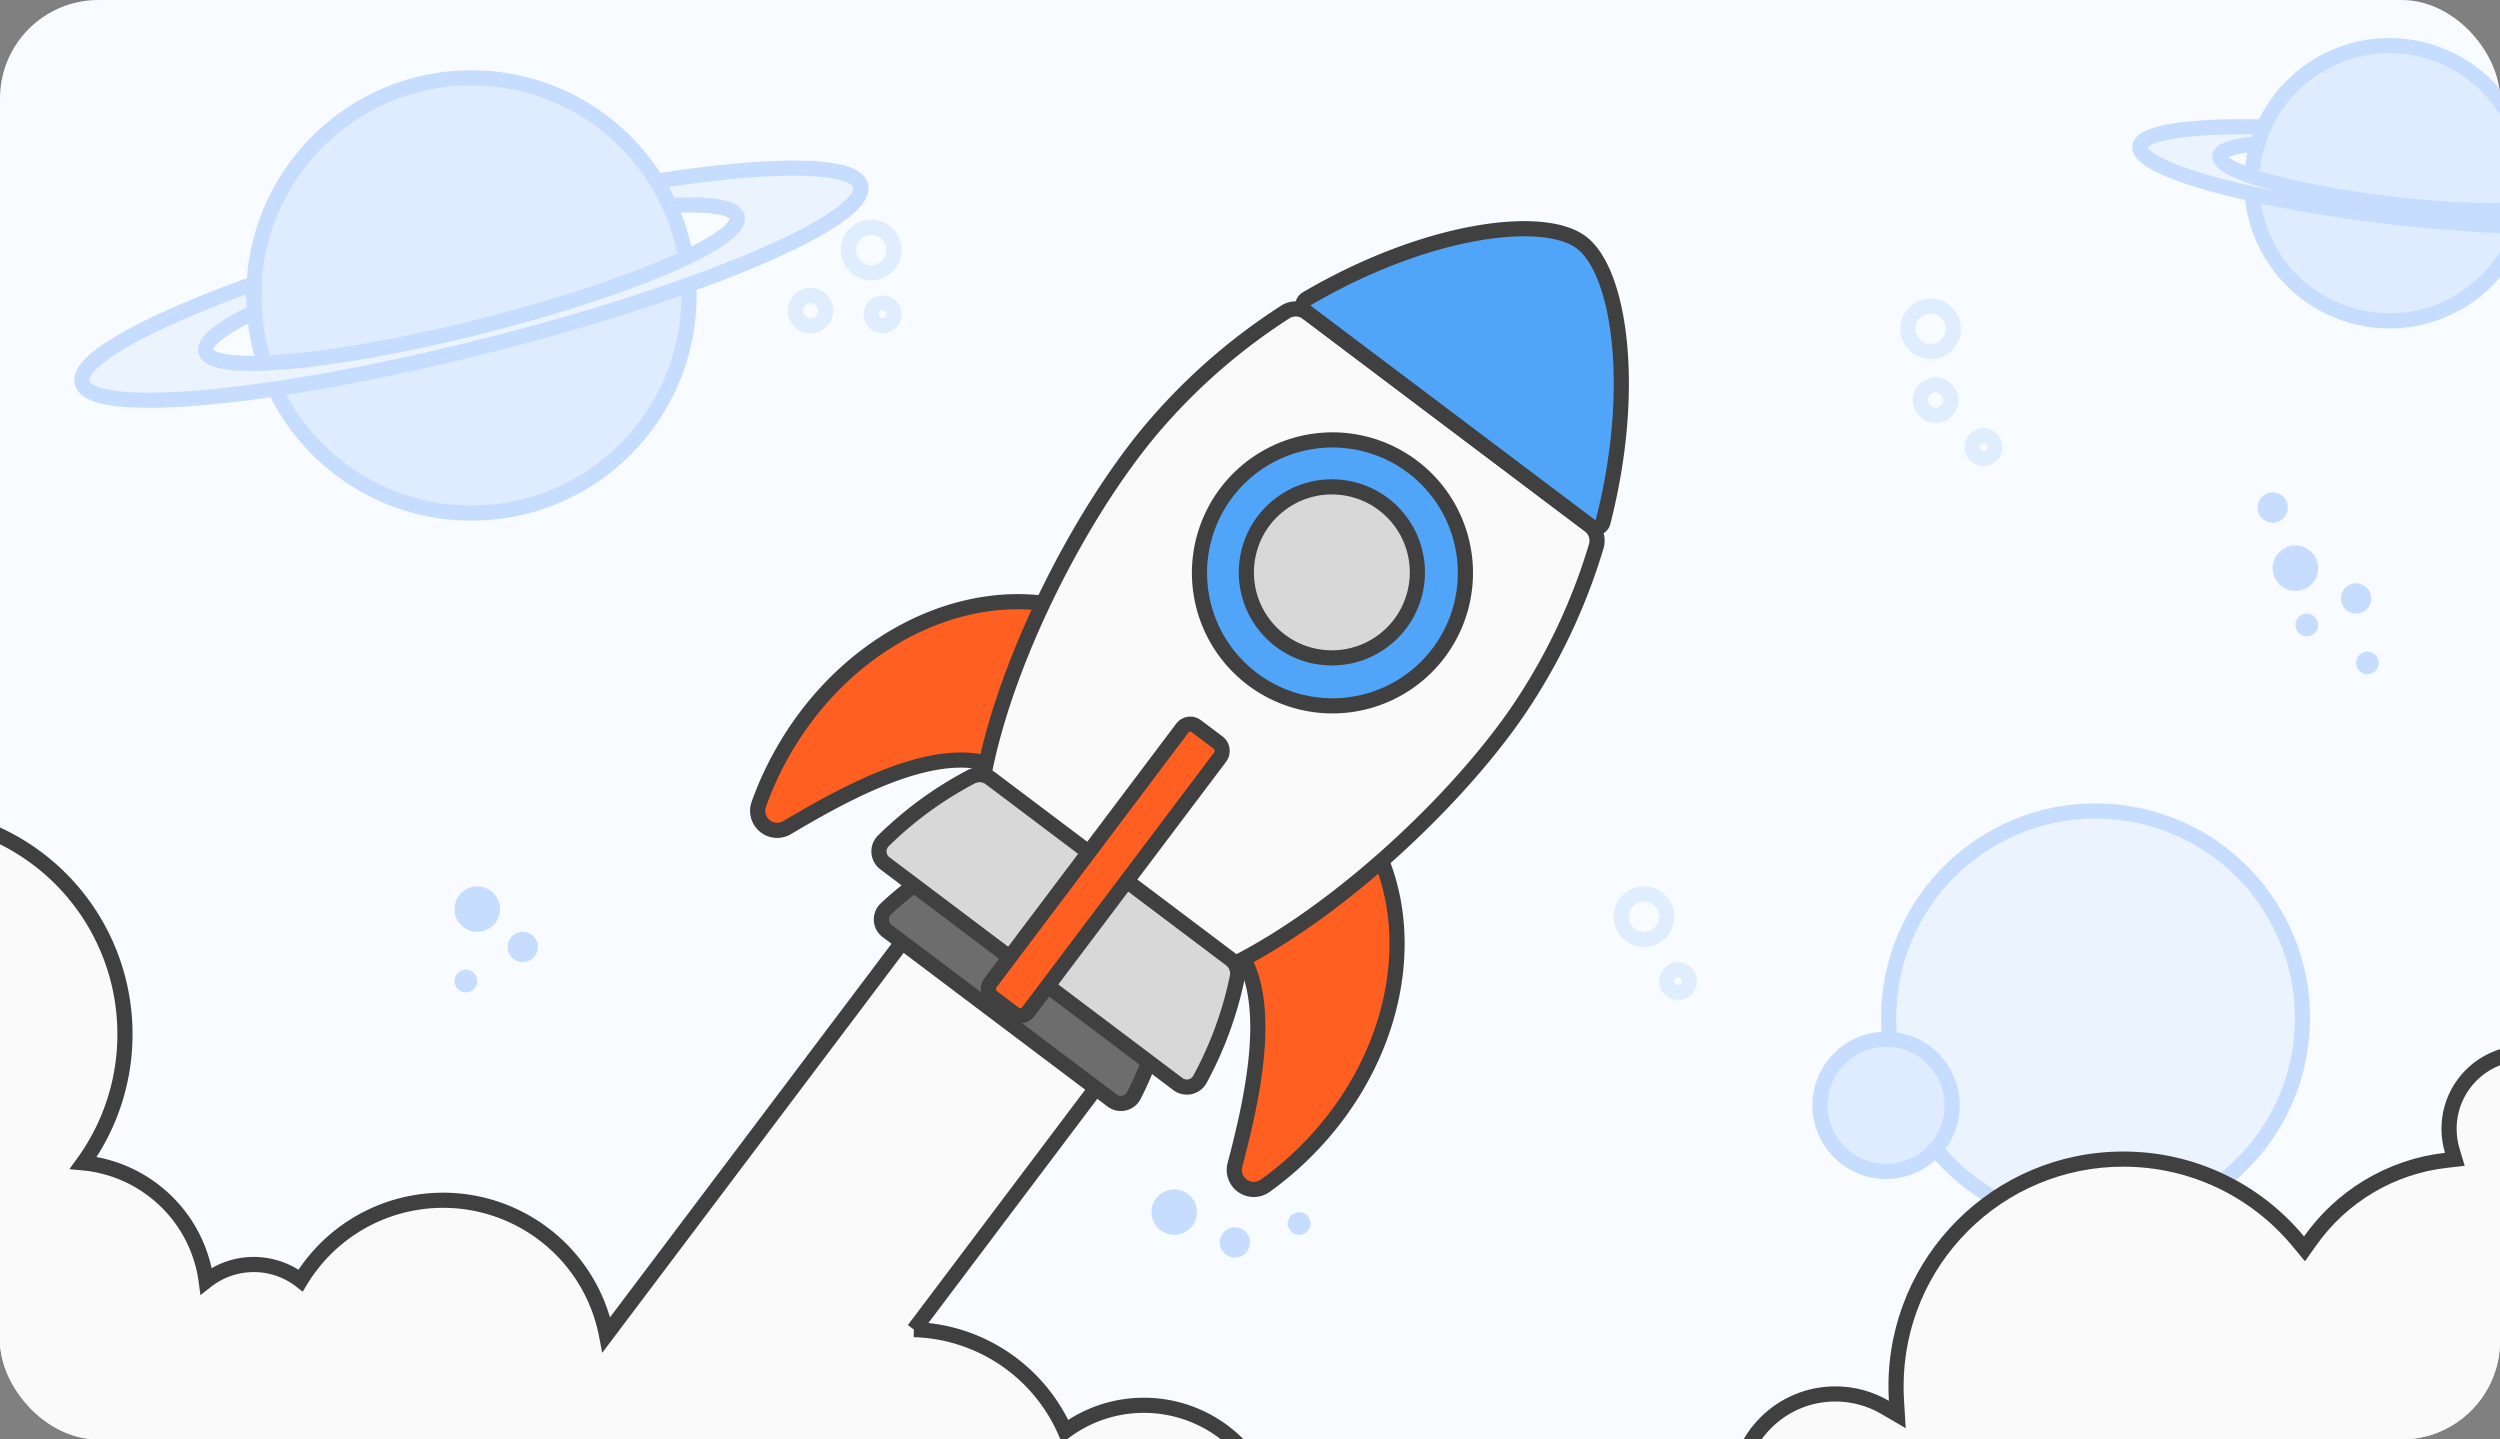 <svg xmlns="http://www.w3.org/2000/svg" xmlns:xlink="http://www.w3.org/1999/xlink" width="330" height="190" viewBox="0 0 330 190">
  <rect x="0" y="0" width="330" height="190" fill="#808080" stroke="none"/>
  <defs>
    <clipPath id="clip-path">
      <rect id="Rectangle_1413" data-name="Rectangle 1413" width="330" height="190" rx="13" transform="translate(1381 356)" fill="#fff" stroke="#707070" stroke-width="1"/>
    </clipPath>
  </defs>
  <g id="Launched_Image" data-name="Launched Image" transform="translate(-1381 -356)">
    <rect id="Rectangle_379" data-name="Rectangle 379" width="330" height="190" rx="13" transform="translate(1381 356)" fill="#f8fbff"/>
    <g id="Mask_Group_23" data-name="Mask Group 23" clip-path="url(#clip-path)">
      <g id="Group_4162" data-name="Group 4162">
        <path id="Union_5" data-name="Union 5" d="M-12718.667-661.65l-315.021-237.387.085-.092a10.15,10.15,0,0,1-1.289-.815,10.151,10.151,0,0,1-2-14.217,10.154,10.154,0,0,1,12.352-3.106,18.021,18.021,0,0,1,3.626-10.718,18.1,18.1,0,0,1,25.356-3.564,17.943,17.943,0,0,1,3.151,3.063,22.087,22.087,0,0,1,1.993-3.181,21.989,21.989,0,0,1,30.793-4.326,21.865,21.865,0,0,1,7.131,9.271,34.828,34.828,0,0,1,38.6-.553,28.931,28.931,0,0,1,22.068-10.185,29,29,0,0,1,29,29,28.879,28.879,0,0,1-5.5,17,18.029,18.029,0,0,1,9.181,3.567,18.029,18.029,0,0,1,7.04,12.027,10.142,10.142,0,0,1,12.38-.137c.03.023.056.049.086.072a21.059,21.059,0,0,1,1.246-1.839,21.986,21.986,0,0,1,30.79-4.326,21.859,21.859,0,0,1,8.328,13.317l41.128-54.578,25.566,19.266-26.1,34.64a22.509,22.509,0,0,1,19.959,13.419,17.418,17.418,0,0,1,10.4-3.427,17.5,17.5,0,0,1,17.5,17.5,17.5,17.5,0,0,1-17.5,17.5,17.477,17.477,0,0,1-14.3-7.416,22.486,22.486,0,0,1-11.153,6.729,34.959,34.959,0,0,1,2.3,23.645,17.957,17.957,0,0,1,7.642,3.335,18.1,18.1,0,0,1,3.564,25.357c-.206.275-.432.524-.651.782a21.884,21.884,0,0,1,10.021,4.192,21.936,21.936,0,0,1,8.578,14.819c.154-.249.314-.494.494-.73a10.147,10.147,0,0,1,14.213-2,10.131,10.131,0,0,1,4.01,8.853,18.093,18.093,0,0,1,22.215-.35,18.106,18.106,0,0,1,3.563,25.357,18.393,18.393,0,0,1-2.226,2.435,35.289,35.289,0,0,1,3.293,2.193,34.817,34.817,0,0,1,6.853,48.756,34.757,34.757,0,0,1-27.829,13.863A34.666,34.666,0,0,1-12718.667-661.65Z" transform="translate(14260.317 1400.958)" fill="#fafafa" stroke="#404040" stroke-width="2"/>
        <path id="Path_6252" data-name="Path 6252" d="M257.771,79.947l-3.161,23.071c7.553,2.847,12.794,14.555,16.127,22.7a2.575,2.575,0,0,0,4.846-.221,43.319,43.319,0,0,0,1.573-7.057c2.4-17.484-6.034-33.462-19.385-38.494" transform="matrix(0.799, 0.602, -0.602, 0.799, 1403.374, 246.34)" fill="#ff6022"/>
        <path id="Path_6253" data-name="Path 6253" d="M257.771,79.947l-3.161,23.071c7.553,2.847,12.794,14.555,16.127,22.7a2.575,2.575,0,0,0,4.846-.221,43.319,43.319,0,0,0,1.573-7.057C279.552,100.957,271.122,84.979,257.771,79.947Z" transform="matrix(0.799, 0.602, -0.602, 0.799, 1403.374, 246.34)" fill="none" stroke="#404040" stroke-linejoin="round" stroke-width="2"/>
        <path id="Path_6254" data-name="Path 6254" d="M209.732,79.947l3.161,23.071c-7.553,2.847-12.793,14.555-16.127,22.7a2.575,2.575,0,0,1-4.847-.221,43.212,43.212,0,0,1-1.571-7.057c-2.4-17.484,6.034-33.462,19.384-38.494" transform="matrix(0.799, 0.602, -0.602, 0.799, 1403.374, 246.34)" fill="#ff6022"/>
        <path id="Path_6255" data-name="Path 6255" d="M209.732,79.947l3.161,23.071c-7.553,2.847-12.793,14.555-16.127,22.7a2.575,2.575,0,0,1-4.847-.221,43.212,43.212,0,0,1-1.571-7.057C187.951,100.957,196.382,84.979,209.732,79.947Z" transform="matrix(0.799, 0.602, -0.602, 0.799, 1403.374, 246.34)" fill="none" stroke="#404040" stroke-linejoin="round" stroke-width="2"/>
        <path id="Path_6256" data-name="Path 6256" d="M250.892,115.056H217.314a41.909,41.909,0,0,0-3.7,11.464,1.913,1.913,0,0,0,1.9,2.157h37.172a1.913,1.913,0,0,0,1.9-2.157,41.909,41.909,0,0,0-3.7-11.464" transform="matrix(0.799, 0.602, -0.602, 0.799, 1403.374, 246.34)" fill="#6d6d6d"/>
        <path id="Path_6257" data-name="Path 6257" d="M250.892,115.056H217.314a41.909,41.909,0,0,0-3.7,11.464,1.913,1.913,0,0,0,1.9,2.157h37.172a1.913,1.913,0,0,0,1.9-2.157A41.909,41.909,0,0,0,250.892,115.056Z" transform="matrix(0.799, 0.602, -0.602, 0.799, 1403.374, 246.34)" fill="none" stroke="#404040" stroke-linejoin="round" stroke-width="2"/>
        <path id="Path_6258" data-name="Path 6258" d="M264.488,54.819a79.053,79.053,0,0,0-4.8-23,2.566,2.566,0,0,0-2.415-1.662H210.741a2.566,2.566,0,0,0-2.415,1.662,79.053,79.053,0,0,0-4.8,23c-1.1,20.22,6.491,53.49,19.33,62.061h22.305c12.839-8.571,20.428-41.841,19.33-62.061" transform="matrix(0.799, 0.602, -0.602, 0.799, 1403.374, 246.34)" fill="#fafafa"/>
        <path id="Path_6259" data-name="Path 6259" d="M264.488,54.819a79.053,79.053,0,0,0-4.8-23,2.566,2.566,0,0,0-2.415-1.662H210.741a2.566,2.566,0,0,0-2.415,1.662,79.053,79.053,0,0,0-4.8,23c-1.1,20.22,6.491,53.49,19.33,62.061h22.305C258,108.309,265.586,75.039,264.488,54.819Z" transform="matrix(0.799, 0.602, -0.602, 0.799, 1403.374, 246.34)" fill="none" stroke="#404040" stroke-width="2"/>
        <path id="Path_6260" data-name="Path 6260" d="M256.1,105.785a2.354,2.354,0,0,0-2.158-1.4H214.264a2.354,2.354,0,0,0-2.158,1.4,48.846,48.846,0,0,0-4.159,13.745,1.968,1.968,0,0,0,1.956,2.194h48.4a1.969,1.969,0,0,0,1.956-2.194,48.847,48.847,0,0,0-4.159-13.745" transform="matrix(0.799, 0.602, -0.602, 0.799, 1403.374, 246.34)" fill="#d8d8d8"/>
        <path id="Path_6261" data-name="Path 6261" d="M256.1,105.785a2.354,2.354,0,0,0-2.158-1.4H214.264a2.354,2.354,0,0,0-2.158,1.4,48.846,48.846,0,0,0-4.159,13.745,1.968,1.968,0,0,0,1.956,2.194h48.4a1.969,1.969,0,0,0,1.956-2.194A48.847,48.847,0,0,0,256.1,105.785Z" transform="matrix(0.799, 0.602, -0.602, 0.799, 1403.374, 246.34)" fill="none" stroke="#404040" stroke-linejoin="round" stroke-width="2"/>
        <path id="Path_6262" data-name="Path 6262" d="M251.549,55.582a17.544,17.544,0,1,1-17.544-17.544,17.544,17.544,0,0,1,17.544,17.544" transform="matrix(0.799, 0.602, -0.602, 0.799, 1403.374, 246.34)" fill="#50a5f9"/>
        <path id="Path_6263" data-name="Path 6263" d="M251.549,55.582a17.544,17.544,0,1,1-17.544-17.544A17.544,17.544,0,0,1,251.549,55.582Z" transform="matrix(0.799, 0.602, -0.602, 0.799, 1403.374, 246.34)" fill="none" stroke="#404040" stroke-linejoin="round" stroke-width="2"/>
        <path id="Path_6264" data-name="Path 6264" d="M245.295,55.582a11.29,11.29,0,1,1-11.29-11.29,11.29,11.29,0,0,1,11.29,11.29" transform="matrix(0.799, 0.602, -0.602, 0.799, 1403.374, 246.34)" fill="#d8d8d8"/>
        <circle id="Ellipse_244" data-name="Ellipse 244" cx="11.29" cy="11.29" r="11.29" transform="matrix(0.769, -0.639, 0.639, 0.769, 1540.91, 430.087)" fill="none" stroke="#404040" stroke-linejoin="round" stroke-width="2"/>
        <path id="Path_6265" data-name="Path 6265" d="M257.561,30.154a1,1,0,0,0,.93-1.384C251.553,12.059,240.371,1,234.005,1s-17.548,11.059-24.486,27.77a1.006,1.006,0,0,0,.931,1.384Z" transform="matrix(0.799, 0.602, -0.602, 0.799, 1403.374, 246.34)" fill="#50a5f9"/>
        <path id="Path_6266" data-name="Path 6266" d="M257.561,30.154a1,1,0,0,0,.93-1.384C251.553,12.059,240.371,1,234.005,1s-17.548,11.059-24.486,27.77a1.006,1.006,0,0,0,.931,1.384Z" transform="matrix(0.799, 0.602, -0.602, 0.799, 1403.374, 246.34)" fill="none" stroke="#404040" stroke-linejoin="round" stroke-width="2"/>
        <path id="Path_6267" data-name="Path 6267" d="M235.59,127.321h-3.676a1.3,1.3,0,0,1-1.3-1.3V83.867a1.3,1.3,0,0,1,1.3-1.3h3.676a1.3,1.3,0,0,1,1.3,1.3v42.151a1.3,1.3,0,0,1-1.3,1.3" transform="matrix(0.799, 0.602, -0.602, 0.799, 1403.374, 246.34)" fill="#ff6022"/>
        <rect id="Rectangle_3720" data-name="Rectangle 3720" width="6.282" height="44.757" rx="1.303" transform="matrix(0.799, 0.602, -0.602, 0.799, 1537.859, 451.063)" fill="none" stroke="#404040" stroke-linejoin="round" stroke-width="2"/>
      </g>
      <g id="Group_5207" data-name="Group 5207" transform="translate(-8.829 15)">
        <path id="Path_7621" data-name="Path 7621" d="M72.5,28.3A27.3,27.3,0,1,1,45.2,1,27.3,27.3,0,0,1,72.5,28.3" transform="matrix(0.995, 0.105, -0.105, 0.995, 1624.444, 442.466)" fill="#ebf3ff"/>
        <circle id="Ellipse_334" data-name="Ellipse 334" cx="27.296" cy="27.296" r="27.296" transform="matrix(0.995, 0.105, -0.105, 0.995, 1642.151, 445.332)" fill="#ebf3ff" stroke="#c6ddff" stroke-linejoin="round" stroke-width="2"/>
        <path id="Path_7622" data-name="Path 7622" d="M18.435,82a8.717,8.717,0,1,1-8.717-8.717A8.717,8.717,0,0,1,18.435,82" transform="matrix(0.995, 0.105, -0.105, 0.995, 1637.699, 404.33)" fill="#dfecff"/>
        <circle id="Ellipse_335" data-name="Ellipse 335" cx="8.717" cy="8.717" r="8.717" transform="matrix(0.995, 0.105, -0.105, 0.995, 1631.033, 477.317)" fill="#dfecff" stroke="#c6ddff" stroke-linejoin="round" stroke-width="2"/>
      </g>
      <g id="Union_6" data-name="Union 6" transform="translate(14652.274 1548)" fill="#fafafa">
        <path d="M -12991 -978.999 C -12993.406 -978.999 -12995.8 -979.284 -12998.114 -979.847 C -13000.363 -980.394 -13002.55 -981.206 -13004.614 -982.259 C -13008.659 -984.323 -13012.245 -987.337 -13014.984 -990.976 L -13016.109 -992.471 L -13016.728 -990.705 C -13018.549 -985.498 -13023.481 -982 -13029.001 -982 C -13032.474 -982 -13035.737 -983.353 -13038.193 -985.808 C -13040.648 -988.264 -13042.001 -991.528 -13042.001 -995 C -13042.001 -998.473 -13040.648 -1001.737 -13038.193 -1004.193 C -13035.737 -1006.648 -13032.474 -1008.001 -13029.001 -1008.001 C -13026.692 -1008.001 -13024.427 -1007.388 -13022.446 -1006.229 L -13020.83 -1005.284 L -13020.943 -1007.153 C -13020.98 -1007.766 -13020.999 -1008.388 -13020.999 -1009.001 C -13020.999 -1013.051 -13020.206 -1016.979 -13018.642 -1020.677 C -13017.131 -1024.249 -13014.968 -1027.457 -13012.213 -1030.213 C -13009.457 -1032.968 -13006.249 -1035.131 -13002.677 -1036.642 C -12998.979 -1038.206 -12995.05 -1038.999 -12991 -1038.999 C -12982.051 -1038.999 -12973.635 -1035.047 -12967.912 -1028.156 L -12967.079 -1027.154 L -12966.326 -1028.217 C -12962.13 -1034.145 -12955.604 -1038.015 -12948.422 -1038.834 L -12947.233 -1038.969 L -12947.577 -1040.115 C -12947.857 -1041.049 -12948 -1042.02 -12948 -1043.001 C -12948 -1045.672 -12946.96 -1048.183 -12945.071 -1050.071 C -12943.184 -1051.96 -12940.672 -1053 -12938.001 -1053 C -12932.486 -1053 -12927.999 -1048.514 -12927.999 -1043.001 C -12927.999 -1040.311 -12929.053 -1037.787 -12930.965 -1035.894 L -12931.814 -1035.053 L -12930.837 -1034.365 C -12927.559 -1032.057 -12924.835 -1028.97 -12922.959 -1025.436 C -12922.004 -1023.637 -12921.268 -1021.724 -12920.771 -1019.752 C -12920.259 -1017.72 -12919.999 -1015.617 -12919.999 -1013.502 C -12919.999 -1010.058 -12920.673 -1006.718 -12922.003 -1003.575 C -12923.287 -1000.538 -12925.126 -997.811 -12927.469 -995.469 C -12929.811 -993.127 -12932.538 -991.288 -12935.575 -990.004 C -12938.719 -988.674 -12942.058 -988 -12945.501 -988 C -12952.054 -988 -12958.28 -990.481 -12963.035 -994.986 L -12963.981 -995.883 L -12964.603 -994.736 C -12969.856 -985.029 -12979.972 -978.999 -12991 -978.999 Z" stroke="none"/>
        <path d="M -12991 -979.999 C -12985.675 -979.999 -12980.47 -981.454 -12975.947 -984.206 C -12971.549 -986.883 -12967.93 -990.689 -12965.481 -995.212 L -12964.24 -997.505 L -12962.347 -995.712 C -12957.779 -991.384 -12951.796 -989 -12945.501 -989 C -12942.192 -989 -12938.984 -989.648 -12935.965 -990.925 C -12933.047 -992.159 -12930.427 -993.925 -12928.176 -996.176 C -12925.925 -998.427 -12924.158 -1001.047 -12922.924 -1003.964 C -12921.646 -1006.984 -12920.999 -1010.193 -12920.999 -1013.502 C -12920.999 -1017.498 -12921.982 -1021.463 -12923.843 -1024.967 C -12925.645 -1028.363 -12928.263 -1031.33 -12931.413 -1033.547 L -12933.367 -1034.923 L -12931.669 -1036.604 C -12929.947 -1038.308 -12928.999 -1040.58 -12928.999 -1043.001 C -12928.999 -1047.963 -12933.037 -1052 -12938.001 -1052 C -12942.963 -1052 -12947 -1047.963 -12947 -1043.001 C -12947 -1042.117 -12946.872 -1041.243 -12946.62 -1040.403 L -12945.932 -1038.111 L -12948.309 -1037.84 C -12955.208 -1037.054 -12961.478 -1033.336 -12965.51 -1027.639 L -12967.016 -1025.512 L -12968.681 -1027.517 C -12974.214 -1034.179 -12982.349 -1037.999 -12991 -1037.999 C -12994.916 -1037.999 -12998.713 -1037.233 -13002.287 -1035.721 C -13005.74 -1034.261 -13008.842 -1032.17 -13011.505 -1029.506 C -13014.169 -1026.842 -13016.261 -1023.74 -13017.721 -1020.287 C -13019.232 -1016.714 -13019.999 -1012.916 -13019.999 -1009.001 C -13019.999 -1008.408 -13019.98 -1007.806 -13019.945 -1007.213 L -13019.72 -1003.475 L -13022.951 -1005.366 C -13024.778 -1006.436 -13026.87 -1007.001 -13029.001 -1007.001 C -13032.206 -1007.001 -13035.22 -1005.752 -13037.486 -1003.486 C -13039.753 -1001.219 -13041.001 -998.206 -13041.001 -995 C -13041.001 -991.795 -13039.753 -988.782 -13037.486 -986.515 C -13035.22 -984.249 -13032.206 -983 -13029.001 -983 C -13023.906 -983 -13019.353 -986.229 -13017.671 -991.035 L -13016.436 -994.567 L -13014.186 -991.578 C -13011.537 -988.059 -13008.07 -985.145 -13004.16 -983.15 C -13002.165 -982.132 -13000.052 -981.347 -12997.878 -980.819 C -12995.641 -980.275 -12993.326 -979.999 -12991 -979.999 M -12991 -977.999 C -13001.131 -977.999 -13010.126 -982.859 -13015.783 -990.375 C -13017.693 -984.916 -13022.89 -981 -13029.001 -981 C -13036.732 -981 -13043.001 -987.269 -13043.001 -995 C -13043.001 -1002.732 -13036.732 -1009.001 -13029.001 -1009.001 C -13026.426 -1009.001 -13024.014 -1008.305 -13021.941 -1007.093 C -13021.979 -1007.724 -13021.999 -1008.36 -13021.999 -1009.001 C -13021.999 -1026.12 -13008.12 -1039.999 -12991 -1039.999 C -12981.404 -1039.999 -12972.828 -1035.641 -12967.143 -1028.795 C -12962.895 -1034.796 -12956.213 -1038.952 -12948.535 -1039.828 C -12948.837 -1040.832 -12949 -1041.898 -12949 -1043.001 C -12949 -1049.076 -12944.076 -1054 -12938.001 -1054 C -12931.926 -1054 -12926.999 -1049.076 -12926.999 -1043.001 C -12926.999 -1039.943 -12928.247 -1037.177 -12930.262 -1035.183 C -12923.45 -1030.388 -12918.999 -1022.464 -12918.999 -1013.502 C -12918.999 -998.863 -12930.865 -987 -12945.501 -987 C -12952.559 -987 -12958.974 -989.761 -12963.723 -994.26 C -12968.965 -984.576 -12979.214 -977.999 -12991 -977.999 Z" stroke="none" fill="#404040"/>
      </g>
      <g id="Ellipse_255" data-name="Ellipse 255" transform="translate(1485 394)" fill="none" stroke="#c6ddff" stroke-width="2" opacity="0.47">
        <circle cx="3" cy="3" r="3" stroke="none"/>
        <circle cx="3" cy="3" r="2" fill="none"/>
      </g>
      <g id="Ellipse_259" data-name="Ellipse 259" transform="matrix(0.883, 0.469, -0.469, 0.883, 1635.26, 404.763)" fill="none" stroke="#c6ddff" stroke-width="2" opacity="0.47">
        <circle cx="3" cy="3" r="3" stroke="none"/>
        <circle cx="3" cy="3" r="2" fill="none"/>
      </g>
      <g id="Ellipse_256" data-name="Ellipse 256" transform="translate(1492 385)" fill="none" stroke="#c6ddff" stroke-width="2" opacity="0.47">
        <circle cx="4" cy="4" r="4" stroke="none"/>
        <circle cx="4" cy="4" r="3" fill="none"/>
      </g>
      <g id="Ellipse_258" data-name="Ellipse 258" transform="matrix(0.883, 0.469, -0.469, 0.883, 1634.187, 394)" fill="none" stroke="#c6ddff" stroke-width="2" opacity="0.47">
        <circle cx="4" cy="4" r="4" stroke="none"/>
        <circle cx="4" cy="4" r="3" fill="none"/>
      </g>
      <g id="Ellipse_260" data-name="Ellipse 260" transform="translate(1594 473)" fill="none" stroke="#c6ddff" stroke-width="2" opacity="0.47">
        <circle cx="4" cy="4" r="4" stroke="none"/>
        <circle cx="4" cy="4" r="3" fill="none"/>
      </g>
      <g id="Ellipse_257" data-name="Ellipse 257" transform="translate(1495 395)" fill="none" stroke="#c6ddff" stroke-width="2" opacity="0.47">
        <circle cx="2.5" cy="2.5" r="2.5" stroke="none"/>
        <circle cx="2.5" cy="2.5" r="1.5" fill="none"/>
      </g>
      <g id="Ellipse_262" data-name="Ellipse 262" transform="matrix(0.883, 0.469, -0.469, 0.883, 1641.798, 411.637)" fill="none" stroke="#c6ddff" stroke-width="2" opacity="0.47">
        <circle cx="2.5" cy="2.5" r="2.5" stroke="none"/>
        <circle cx="2.5" cy="2.5" r="1.5" fill="none"/>
      </g>
      <g id="Ellipse_261" data-name="Ellipse 261" transform="translate(1600 483)" fill="none" stroke="#c6ddff" stroke-width="2" opacity="0.47">
        <circle cx="2.5" cy="2.5" r="2.5" stroke="none"/>
        <circle cx="2.5" cy="2.5" r="1.5" fill="none"/>
      </g>
      <g id="Group_5206" data-name="Group 5206">
        <circle id="Ellipse_333" data-name="Ellipse 333" cx="28.727" cy="28.727" r="28.727" transform="translate(1414.464 366.31) rotate(-0.073)" fill="#dfecff" stroke="#c6ddff" stroke-linecap="round" stroke-width="2"/>
        <path id="Path_7619" data-name="Path 7619" d="M103.8,36.995c-.75-2.963-11.506-3-26.932-.6a28.707,28.707,0,0,1,1.729,3.237c5.236-.309,8.545.156,8.883,1.49.772,3.052-14.3,9.5-33.659,14.4s-35.683,6.4-36.455,3.346c-.321-1.269,2.1-3.123,6.42-5.21-.053-.718-.089-1.442-.089-2.174,0-.526.016-1.049.044-1.568C9.433,55.053.3,60.082,1.042,63c1.132,4.472,25.052,2.277,53.427-4.9s50.46-16.627,49.328-21.1" transform="translate(1390.808 343.515)" fill="#ebf3ff"/>
        <path id="Path_7620" data-name="Path 7620" d="M103.8,36.995c-.75-2.963-11.506-3-26.932-.6a28.707,28.707,0,0,1,1.729,3.237c5.236-.309,8.545.156,8.883,1.49.772,3.052-14.3,9.5-33.659,14.4s-35.683,6.4-36.455,3.346c-.321-1.269,2.1-3.123,6.42-5.21-.053-.718-.089-1.442-.089-2.174,0-.526.016-1.049.044-1.568C9.433,55.053.3,60.082,1.042,63c1.132,4.472,25.052,2.277,53.427-4.9S104.928,41.467,103.8,36.995Z" transform="translate(1390.808 343.515)" fill="none" stroke="#c6ddff" stroke-linejoin="round" stroke-width="2"/>
      </g>
      <g id="Group_5208" data-name="Group 5208" transform="translate(504.448 -489.134) rotate(21)">
        <circle id="Ellipse_333-2" data-name="Ellipse 333" cx="18.165" cy="18.165" r="18.165" transform="translate(1406.134 366.283) rotate(-0.073)" fill="#dfecff" stroke="#c6ddff" stroke-linecap="round" stroke-width="2"/>
        <path id="Path_7619-2" data-name="Path 7619" d="M66,36.143c-.474-1.874-7.276-1.9-17.03-.377a18.152,18.152,0,0,1,1.094,2.047c3.311-.2,5.4.1,5.617.942.488,1.93-9.041,6.006-21.284,9.1S11.835,51.9,11.346,49.974c-.2-.8,1.326-1.975,4.059-3.294-.034-.454-.056-.912-.056-1.374,0-.333.01-.663.028-.992C6.333,47.562.56,50.742,1.027,52.585c.716,2.828,15.841,1.44,33.783-3.1S66.717,38.971,66,36.143" transform="translate(1390.808 339.119)" fill="#ebf3ff"/>
        <path id="Path_7620-2" data-name="Path 7620" d="M66,36.143c-.474-1.874-7.276-1.9-17.03-.377a18.152,18.152,0,0,1,1.094,2.047c3.311-.2,5.4.1,5.617.942.488,1.93-9.041,6.006-21.284,9.1S11.835,51.9,11.346,49.974c-.2-.8,1.326-1.975,4.059-3.294-.034-.454-.056-.912-.056-1.374,0-.333.01-.663.028-.992C6.333,47.562.56,50.742,1.027,52.585c.716,2.828,15.841,1.44,33.783-3.1S66.717,38.971,66,36.143Z" transform="translate(1390.808 339.119)" fill="none" stroke="#c6ddff" stroke-linejoin="round" stroke-width="2"/>
      </g>
      <circle id="Ellipse_336" data-name="Ellipse 336" cx="3" cy="3" r="3" transform="translate(1441 473)" fill="#c6ddff"/>
      <circle id="Ellipse_340" data-name="Ellipse 340" cx="3" cy="3" r="3" transform="translate(1533 513)" fill="#c6ddff"/>
      <circle id="Ellipse_343" data-name="Ellipse 343" cx="3" cy="3" r="3" transform="translate(1681 428)" fill="#c6ddff"/>
      <circle id="Ellipse_337" data-name="Ellipse 337" cx="1.5" cy="1.5" r="1.5" transform="translate(1441 484)" fill="#c6ddff"/>
      <circle id="Ellipse_341" data-name="Ellipse 341" cx="1.5" cy="1.5" r="1.5" transform="translate(1551 516)" fill="#c6ddff"/>
      <circle id="Ellipse_344" data-name="Ellipse 344" cx="1.5" cy="1.5" r="1.5" transform="translate(1684 437)" fill="#c6ddff"/>
      <circle id="Ellipse_345" data-name="Ellipse 345" cx="1.5" cy="1.5" r="1.5" transform="translate(1692 442)" fill="#c6ddff"/>
      <circle id="Ellipse_338" data-name="Ellipse 338" cx="2" cy="2" r="2" transform="translate(1448 479)" fill="#c6ddff"/>
      <circle id="Ellipse_339" data-name="Ellipse 339" cx="2" cy="2" r="2" transform="translate(1542 518)" fill="#c6ddff"/>
      <circle id="Ellipse_342" data-name="Ellipse 342" cx="2" cy="2" r="2" transform="translate(1690 433)" fill="#c6ddff"/>
      <circle id="Ellipse_346" data-name="Ellipse 346" cx="2" cy="2" r="2" transform="translate(1679 421)" fill="#c6ddff"/>
    </g>
  </g>
</svg>

